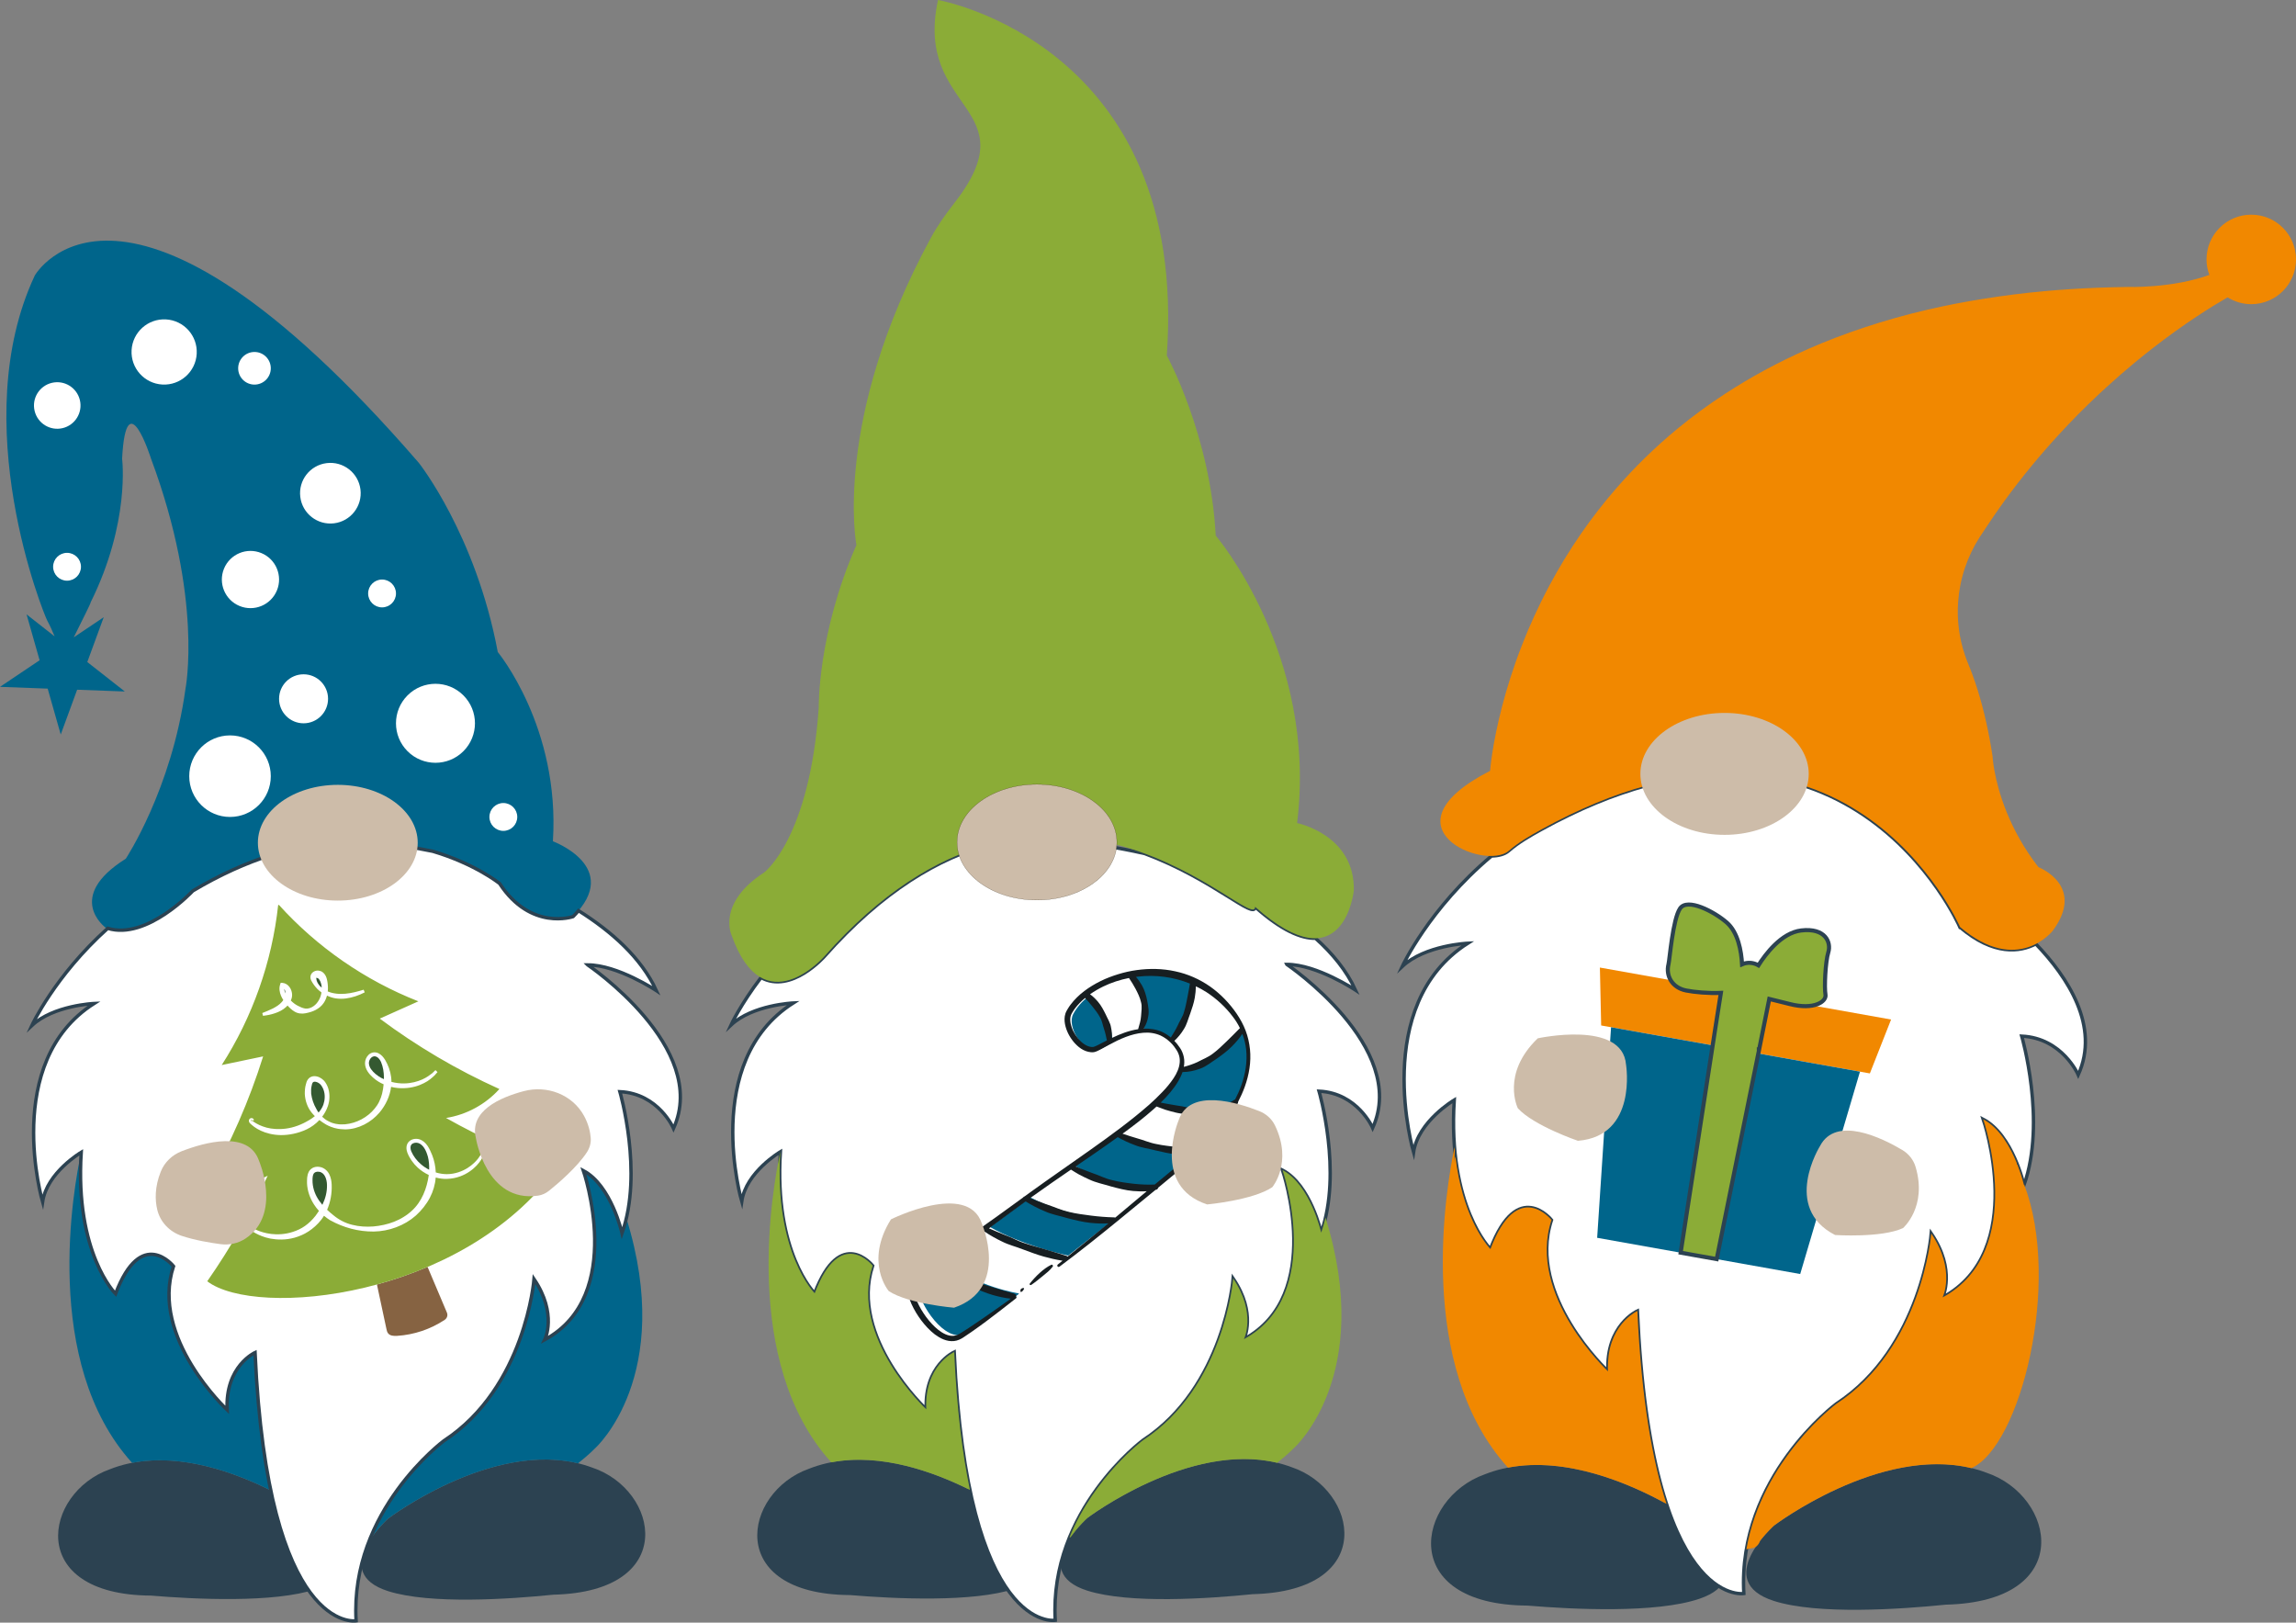 <?xml version="1.0" encoding="UTF-8"?>
<svg xmlns="http://www.w3.org/2000/svg" id="_1" viewBox="0 0 3371.64 2382.53">
  <rect x="0" y="0" width="3371.64" height="2382.53" fill="#808080" stroke="none"/>
  <defs>
    <style>.cls-1,.cls-2{fill:#fff;}.cls-3{fill:#345931;}.cls-4{fill:#171e21;}.cls-5{fill:#00658b;}.cls-6{stroke-width:6px;}.cls-6,.cls-7,.cls-2{stroke-miterlimit:10;}.cls-6,.cls-2{stroke:#2c4251;}.cls-6,.cls-8{fill:#8bac37;}.cls-9{fill:#866342;}.cls-10{fill:#2c4251;}.cls-11,.cls-7{fill:#cdbca9;}.cls-7{stroke:#201600;stroke-width:.25px;}.cls-12{fill:#f18800;}.cls-2{stroke-width:5px;}</style>
  </defs>
  <g>
    <path class="cls-10" d="M2916.82,2162.29c-139.9-52.46-311.7,77.69-311.7,77.69,0,0-91.65,81.61,0,110.76,64.47,20.5,186.01,12.16,252.41,5.41,191.91-4.68,161-159.88,59.29-193.85Z"></path>
    <path class="cls-10" d="M2493.42,2236.81s-174.12-127.02-313.05-72.04c-101.07,35.81-129.17,191.54,62.79,192.75,66.51,5.55,188.18,11.69,252.27-9.97,91.1-30.8-2-110.74-2-110.74Z"></path>
    <path class="cls-2" d="M2878.07,1361.26s-169.06-389.28-614.96-143.28c-16.7,9.22-33.44,18.82-47.83,31.35-5.7,4.96-14.69,7.36-24.99,7.54-91.92,77.14-131.1,162.2-131.1,162.2,33.2-31.26,96.28-34.1,96.28-34.1-142.76,90.94-79.68,306.92-79.68,306.92,6.64-45.47,59.76-76.73,59.76-76.73-9.96,156.3,53.12,218.82,53.12,218.82,39.84-105.15,89.64-42.63,89.64-42.63-36.52,110.83,83,222.17,83,222.17-3.32-67.69,43.16-88.61,43.16-88.61,19.92,437.64,156.31,414.91,156.31,414.91-9.68-170.51,135.84-278.5,135.84-278.5,126.16-82.41,139.44-250.08,139.44-250.08,36.52,53.99,16.6,93.78,16.6,93.78,126.16-68.2,59.76-261.45,59.76-261.45,43.16,22.73,59.76,96.62,59.76,96.62,33.2-93.78-3.32-218.82-3.32-218.82,59.76,2.84,83,56.84,83,56.84,32.15-71.23-15.42-143.34-62.31-192.25-23.11,11.91-61.54,17.76-111.46-24.71Z"></path>
    <polygon class="cls-12" points="2351.28 1505.71 2745.87 1576.11 2777.03 1496.98 2349.41 1420.68 2351.28 1505.71"></polygon>
    <polygon class="cls-5" points="2365.81 1508.3 2345.4 1817.48 2643.57 1870.68 2731.35 1573.52 2365.81 1508.3"></polygon>
    <g>
      <path class="cls-12" d="M2972.17,1740.2s-2.97-13.18-9.64-30.1c-.3-.17-.56-.41-.88-.57,.03-.51,.02-1.04,.03-1.57-9.26-22.86-25.1-51.65-49.28-64.38,0,0,66.4,193.24-59.76,261.45,0,0,19.92-39.79-16.6-93.78,0,0-13.28,167.67-139.44,250.08,0,0-109.09,81.04-132.03,213.5,3.07-.57,6.16-1.06,9.22-1.72,5.36-1.14,9.25-5.56,10.83-10.67,10.22-13.27,20.49-22.46,20.49-22.46,0,0,154.54-116.98,289.83-84.28,72.08-31.74,132.62-272.55,77.51-416.41-.1,.3-.19,.61-.3,.91Z"></path>
      <path class="cls-12" d="M2404.47,1924.92s-8.38,3.83-17.76,13.33c-.57,.57-1.13,1.18-1.7,1.79-.87,.94-1.74,1.92-2.62,2.96-.34,.4-.68,.79-1.02,1.21-1.17,1.44-2.32,2.99-3.47,4.61-.27,.38-.53,.77-.79,1.16-1.21,1.79-2.4,3.66-3.54,5.67-.06,.11-.12,.24-.19,.35-1.14,2.03-2.22,4.18-3.26,6.45-.13,.27-.26,.54-.38,.81-1.03,2.32-1.99,4.78-2.88,7.35-.13,.39-.26,.79-.39,1.18-.89,2.68-1.71,5.46-2.4,8.41,0,.02,0,.04-.01,.05-.68,2.88-1.22,5.94-1.67,9.1-.07,.5-.15,1-.22,1.51-.4,3.11-.68,6.35-.85,9.73-.03,.64-.04,1.3-.06,1.95-.11,3.53-.13,7.16,.06,10.99,0,0-119.52-111.34-83-222.17,0,0-49.8-62.52-89.64,42.63,0,0-.15-.16-.37-.38-.05-.06-.05-.06-.12-.13-.29-.31-.7-.76-1.26-1.39,0,0,0,0-.01-.01-7.84-8.92-39.88-50.01-49.6-133.92,0,0,0,0,0,0-.5,1.31-.9,2.7-1.08,4.24-.2,1.69-.32,3.37-.49,5.06,.07-6.03,.3-12.27,.61-18.61-.13-1.45-.27-2.89-.39-4.36-12.38,58.78-57.75,320.48,78.5,470.51,0,0,0,0,.01,0,86.15-16.66,178.87,23.39,232.76,53.19-.04-.12-.08-.24-.11-.36-20.16-61.48-36.67-151.38-42.66-282.89Z"></path>
      <path class="cls-12" d="M3305.94,315.21c-36.28,0-65.69,29.41-65.69,65.7,0,8.01,1.5,15.64,4.13,22.74-54.52,19.86-120.12,17.7-120.12,17.7-15.31,.18-30.31,.61-45.12,1.19-26.57,1.05-52.36,2.72-77.37,5-30.2,2.75-59.16,6.47-87.17,10.9-28.97,4.58-56.87,9.94-83.59,16.15-32.65,7.58-63.56,16.38-92.99,26.12-28.9,9.57-56.33,20.07-82.28,31.45-45.05,19.74-85.72,42.03-122.55,66.07-24.76,16.17-47.82,33.11-69.17,50.67-34.42,28.3-64.53,58.12-90.95,88.54-18.88,21.74-35.86,43.78-51.1,65.78-17.84,25.75-33.27,51.44-46.71,76.56-16.45,30.76-29.84,60.61-40.72,88.6-12.8,32.94-22.13,63.28-28.91,89.41-14.82,57.07-17.47,94.06-17.47,94.06-162.81,83.43-7.19,147.59,27.41,117.45,14.38-12.53,31.12-22.14,47.83-31.35,445.9-246,614.96,143.28,614.96,143.28,84.5,71.9,136.13,5.32,136.13,5.32,48.93-66.36-21.09-93.29-21.09-93.29-43.8-56.3-59.24-112.3-64.6-141.7-2.42-13.28-2.8-21.14-2.8-21.14-2.65-17.77-5.76-34.05-9.13-49.23-7.88-35.5-17.33-64.26-26.79-86.95-1.69-4.05-3.2-8.15-4.6-12.27-8.68-25.51-11.92-52.22-9.98-78.58,1.24-16.9,4.57-33.64,10.02-49.8,5.21-15.43,12.29-30.34,21.24-44.35,3.08-4.82,6.23-9.43,9.35-14.14,8.96-13.54,18.03-26.78,27.27-39.47,12.84-17.63,25.92-34.46,39.1-50.5,8.08-9.83,16.19-19.4,24.32-28.63,19.87-22.57,39.82-43.41,59.43-62.51,8.82-8.58,17.56-16.83,26.2-24.72,14.51-13.25,28.72-25.57,42.46-36.93,8.99-7.43,17.8-14.5,26.33-21.13,47.21-36.68,86.57-61.16,109.96-74.62,10.09,6.31,21.98,10.02,34.76,10.02,36.28,0,65.69-29.41,65.69-65.69s-29.41-65.7-65.69-65.7Z"></path>
      <path class="cls-6" d="M2582.86,1543.04l3.73-18.71,11.56-57.55c8.02,2.05,17.95,4.35,29.88,7.41,36.09,9.28,54.52-3.7,52.65-13.85-1.87-10.15-.23-47.77,4.19-62.17,4.41-14.4-4.13-36.18-39.87-31.97-29.27,3.45-52.81,35.39-62.78,51.22-5.68-3.26-12.83-4.87-20.72-2.71-1.17,.32-2.27,.72-3.3,1.18-1.06-19.55-5.93-46.99-22.53-61.37-18.74-16.23-57.92-36.58-68.61-20.53-10.69,16.05-15.12,74.75-16.88,81.69-4.33,17.18,5.34,34.56,25.79,38.67,11.68,2.35,33.49,4.4,51.11,3.51l-8.53,54.32-.02,.11-2.9,18.74-47.63,308.29,52.93,9.44,61.91-305.68v-.05Z"></path>
    </g>
    <ellipse class="cls-11" cx="2532.48" cy="1136.31" rx="123.62" ry="89.52"></ellipse>
    <path class="cls-11" d="M2258.16,1524.59c-54.35,52.31-29.24,102.7-29.24,102.7,23.48,25.69,88.19,47.75,88.19,47.75,87.9-7.01,70.71-111.79,70.71-111.79-5.25-65.93-129.65-38.66-129.65-38.66Z"></path>
    <path class="cls-11" d="M2812.99,1713.29c-3.12-10.45-10.27-19.28-19.65-24.84-29.34-17.4-97.41-51.11-120.83-5.45,0,0-56.16,90.12,22.3,130.38,0,0,68.21,4.5,99.76-10.18,0,0,35.95-31.15,18.42-89.9Z"></path>
  </g>
  <g>
    <path class="cls-10" d="M1896.55,2154.23c-134.61-50.48-299.92,74.75-299.92,74.75,0,0-88.18,78.53,0,106.57,62.04,19.73,178.98,11.7,242.87,5.2,184.65-4.5,154.91-153.84,57.05-186.53Z"></path>
    <path class="cls-10" d="M1489.15,2225.92s-167.54-122.22-301.22-69.32c-97.25,34.45-124.29,184.31,60.42,185.47,64,5.34,181.07,11.25,242.74-9.6,87.66-29.64-1.93-106.55-1.93-106.55Z"></path>
  </g>
  <path class="cls-2" d="M1889.7,1416.02c44.12,0,100.85,37.77,100.85,37.77-13.1-28.6-33.98-53.92-58.82-76.12-20.98,.45-49.61-11.41-88.63-46.15-.05,20.13-62.5-41.26-162.02-78.19-85.27-19.62-160.17-22.45-225.56-14.22-76.47,20.1-159.6,68.85-244.94,165.2,0,0-48.63,55.49-93,31.06-30.35,39.83-44.11,69.68-44.11,69.68,31.51-29.67,91.39-32.37,91.39-32.37-135.51,86.32-75.64,291.35-75.64,291.35,6.3-43.16,56.73-72.84,56.73-72.84-9.45,148.37,50.42,207.72,50.42,207.72,37.82-99.81,85.09-40.47,85.09-40.47-34.67,105.21,78.79,210.9,78.79,210.9-3.15-64.26,40.97-84.11,40.97-84.11,18.91,415.44,148.38,393.86,148.38,393.86-9.19-161.86,128.95-264.37,128.95-264.37,119.76-78.23,132.36-237.39,132.36-237.39,34.67,51.26,15.76,89.02,15.76,89.02,119.76-64.74,56.73-248.18,56.73-248.18,40.97,21.58,56.73,91.72,56.73,91.72,31.51-89.02-3.15-207.72-3.15-207.72,56.73,2.7,78.79,53.95,78.79,53.95,53.58-118.7-126.06-240.09-126.06-240.09Z"></path>
  <g>
    <path class="cls-5" d="M1495.78,1899.03l.51,.71c-43.72,33.46-74.03,55.82-78.23,58.06-30.42,16.29-69.49-46.05-68.73-65.05,.32-8.41,15.02-22.75,38.42-41.48l.72,.89c45.14,37.63,107.31,46.87,107.31,46.87Z"></path>
    <path class="cls-5" d="M1638.72,1788.02c-24.01,19.25-47.63,38.02-70.08,55.58-10.6-2.31-68.54-15.71-114.88-41.91,16.52-12.16,34.18-25.07,52.24-38.61,2.26-1.68,4.53-3.35,6.79-5.03,67.06,34.55,120.38,30.5,125.93,29.97Z"></path>
    <path class="cls-5" d="M1824.32,1511.93c13.9,33.05,8.45,69.2-10.58,105l-.41-.21s-26.89,29.39-113.47,3.47l-.93-1.03c18.36-17.23,31.32-33.41,36.2-48.34,47.17-3.28,87.47-58.18,87.47-58.18l1.72-.7Z"></path>
    <path class="cls-5" d="M1757.55,1688.93c-7.64,7.41-15.72,14.67-24.26,21.81-11.8,9.83-23.8,19.77-35.87,29.73l-.04-.02c-8.85,1.47-53.89,6.36-119.87-28.79,23.22-16.37,45.81-32.26,66.39-47.55,54.26,25.22,105.95,24.98,113.65,24.82Z"></path>
    <path class="cls-5" d="M1753.39,1442.3s-1.09,52.81-31.22,86.22c-13.47-13.02-29.38-15.68-44.94-13.5l-.05-.41c23.1-43.52-13.87-80.66-13.87-80.66l-.07-.42c28.74-5.78,60.61-4.3,90.17,8.74l-.02,.04Z"></path>
    <path class="cls-5" d="M1633.62,1530.92c-11.1,5.87-19.51,11.07-23.19,11.36-21.53,1.75-43.98-35.14-34.46-53.27,5-9.56,13.02-18.7,23.26-26.77l.34,.42s33.51,24.33,34.05,68.26Z"></path>
  </g>
  <g>
    <path class="cls-4" d="M1835.55,1540.64c-.97-9.29-2.99-18.51-6.33-27.27-3.32-8.77-7.85-17.04-13.09-24.8-10.47-15.38-23.62-29.04-38.98-39.94-15.39-10.79-33.04-18.61-51.48-22.47-18.42-4.03-37.5-4.36-56.02-1.82-9.28,1.21-18.43,3.29-27.35,6.02-8.91,2.77-17.71,5.98-26.09,10.17-16.69,8.29-32.55,19.27-44.13,34.67-1.38,1.97-2.87,3.85-4.02,6l-1.83,3.14c-.58,1.08-1.26,2.49-1.64,3.77-1.77,5.3-1.55,10.65-.68,15.58,1.94,9.87,6.56,18.64,12.74,26.16,6.2,7.3,14.5,14.2,25.51,15.16,1.41,.11,2.58,.09,4.23-.12,1.84-.3,2.92-.81,4.14-1.29,2.35-.98,4.36-2.08,6.44-3.16l11.99-6.53c15.78-8.47,32.4-16.03,49.88-17.49,8.68-.8,17.44,.52,25.28,3.97,4.99,2.31,9.59,5.49,13.67,9.28,.05,.07,.07,.15,.13,.21,.21,.25,.47,.41,.73,.57,1.94,1.88,3.79,3.86,5.42,6.05,2.59,3.59,5.15,7.04,6.55,10.93,1.54,3.84,2.11,7.98,1.82,12.08-.53,8.26-4.2,16.25-8.95,23.49-4.82,7.24-10.46,14.08-16.66,20.46-6.13,6.45-12.61,12.65-19.33,18.62-27.04,23.76-56.52,45.11-86.14,66.12-29.63,21.05-59.67,41.63-89.2,62.99-2.53,1.87-5.08,3.68-7.61,5.54-.8,.17-1.53,.61-2.01,1.36-.03,.05-.03,.1-.06,.15-26.12,19.21-52.39,38.05-79.12,56.44-14.91,10.46-29.86,20.89-44.32,32.11-7.24,5.59-14.47,11.24-21.39,17.37-6.89,6.2-13.79,12.35-19.63,20.52-1.42,2.1-2.8,4.36-3.76,7.25-.47,1.32-.81,3.38-.71,4.8,0,1.51,.21,2.82,.39,4.15,.98,5.13,2.71,9.62,4.65,13.99,3.94,8.68,8.9,16.68,14.53,24.21,5.72,7.46,12.11,14.5,19.8,20.34,7.63,5.6,17.11,10.7,27.95,9.69,5.22-.43,10.56-3.07,14.18-5.61,3.9-2.52,7.66-5.1,11.42-7.72,7.49-5.25,14.91-10.55,22.2-16.02,14.6-10.93,28.99-22.1,43.28-33.37,.84-.66,1.01-1.88,.38-2.75,0,0-.01-.01-.02-.02,.11-1.78-.95-3.46-2.73-3.99l-.18-.05c-9.45-2.77-19.18-5.41-28.66-8.41-9.5-3.01-19.13-5.73-28.36-9.55-9.46-3.37-17.55-9.46-26.45-13.78-7.47-3.86-14.53-8.34-21.72-12.81,.25-.2,.49-.41,.74-.6,14.31-11.05,28.77-22.06,43.31-32.97,5.83-4.4,11.74-8.72,17.6-13.08,8.18,5.54,16.83,10.38,25.72,14.62,9.7,4.98,20.4,7.41,30.42,11.44,10.16,3.67,20.24,7.69,30.67,10.57,9.1,2.49,18.24,4.7,27.65,6.07-2.32,1.85-4.61,3.75-6.94,5.6-.84,.67-1.01,1.9-.36,2.77,.66,.89,1.92,1.07,2.81,.41,29.24-21.73,57.68-44.49,85.88-67.51,18.4-15.06,36.8-30.12,55.15-45.24,.39-.1,.78-.17,1.18-.27,1.43-.38,2.47-1.56,2.77-2.99,8.41-6.94,16.84-13.85,25.18-20.86,10.89-8.83,21.57-18.06,31.8-27.8,.22-.03,.43-.03,.65-.05,1.78-.22,3.24-1.65,3.42-3.51,.01-.13-.04-.25-.04-.38,14.79-14.45,28.56-29.97,40.44-47,4.96-7.16,9.57-14.59,13.75-22.26,.39-.4,.8-.73,1.19-1.16,.72-.8,1.01-1.86,.92-2.9,3.75-7.27,7.14-14.73,9.91-22.46,6.23-17.38,9.48-36.18,7.55-54.82Zm-434.9,336.22c8.68,5.85,18.74,9,28.06,13.4,9.48,4.08,18.98,8.3,28.94,11.16,8.75,2.47,17.56,4.5,26.72,5.46-13.03,9.39-26.12,18.71-39.36,27.78-7.49,5.12-14.95,10.3-22.51,15.27-3.78,2.48-7.58,4.95-11.39,7.27-3.91,2.5-7.06,3.83-10.96,4.19-7.63,.63-15.48-3.43-22.14-8.63-6.74-5.28-12.65-11.87-17.9-18.9-5.18-7.09-9.76-14.71-13.24-22.65-1.71-3.95-3.16-8.04-3.85-11.87-.11-.92-.25-1.86-.22-2.63-.03-.85,.04-1.08,.3-1.91,.48-1.43,1.46-3.13,2.61-4.76,4.82-6.63,11.61-12.72,18.3-18.55,4.73-4.02,9.64-7.92,14.52-11.84,6.76,6.46,14.15,12.31,22.11,17.21Zm212.88-343.04c-1.98,.98-4,2.01-5.87,2.73-.88,.35-1.94,.71-2.35,.73-.59,.07-1.72,.12-2.57,0-7.43-.71-14.49-6.25-19.8-12.64-5.32-6.51-9.32-14.41-10.82-22.44-.69-3.98-.72-8.04,.46-11.39,.27-.9,.61-1.54,1.1-2.46l1.63-2.74c1-1.87,2.38-3.55,3.61-5.3,4.19-5.52,9.13-10.47,14.53-14.95,3.6,3.99,7.34,8.1,10.67,12.39,3.95,5.01,8.05,10.01,11.06,15.71,3.45,5.53,4.12,12.12,6.28,18.04,1.79,5.21,2.79,10.61,4,16.14l-11.93,6.17Zm62.12-42.18c-.34,6.6-2.46,12.89-4.34,19.55-13.57,2-26.33,7.03-38.44,12.82,.18-5.03-.17-10.11-1.27-15.06-1.01-7.22-5.27-13.33-8.06-19.79-3.16-6.33-6.47-12.74-11.11-18.17-3.53-4.12-7.28-7.91-11.74-11.12,6.13-4.3,12.67-8.09,19.4-11.37,11.95-5.78,24.71-9.93,37.76-12.48,3.42,5.12,6.89,10.48,9.72,15.95,3.19,6.18,6.36,12.46,7.9,19.24,2.08,6.77,.46,13.74,.18,20.42Zm43.68,31.78c-3.9-3.28-8.18-6.13-12.86-8.27-8.47-3.8-17.85-5.17-26.96-4.73,3.07-5.28,5.49-11.07,6.48-17.27,1.9-7.99-.06-16.16-1.34-23.89-1.59-7.75-3.79-15.5-7.68-22.39-2.56-4.45-5.44-8.62-8.85-12.43,.92-.12,1.83-.32,2.76-.42,25.99-3.05,52.52,.45,76.52,10.2-1.11,6.22-2.15,12.55-3.42,18.75-1.55,7.52-2.78,15.15-5.14,22.48-1.92,7.54-6.71,13.78-9.62,20.74-2.85,5.98-6.33,11.54-9.89,17.22Zm9.3,9.49c-1.29-1.6-2.68-3.13-4.12-4.63,5.37-4.98,10.09-10.73,13.86-17.02,4.57-7,6.38-15.24,9.37-22.79,2.65-7.71,5.4-15.46,6.77-23.52,.91-5.55,1.56-11.09,1.64-16.73,5.31,2.58,10.53,5.35,15.5,8.58,14.68,9.6,27.98,21.73,38.66,35.96,4.09,5.26,7.62,10.94,10.53,16.92-.12,.09-.26,.14-.36,.24l-.13,.13c-6.23,6.28-12.52,12.83-18.99,18.96-6.5,6.12-12.79,12.53-19.99,17.8-7.02,5.59-15.5,8.59-23.12,12.73-6.37,2.95-12.98,5.13-19.8,6.95,.38-2.21,.63-4.45,.67-6.74,.11-4.99-.94-10.01-2.83-14.59-1.84-4.69-4.85-8.55-7.67-12.25Zm-160.91,312.2c-.43-.44-.92-.82-1.54-1.03l-.1-.03c-10.02-3.33-20.29-6.24-30.43-9.32-10.15-3.09-20.47-5.66-30.51-9.14-10.22-3.03-19.39-8.63-29.36-12.17-7.91-3.11-15.68-6.49-23.54-9.8,17.9-13.28,35.85-26.47,53.86-39.55,8.93,5.52,18.29,10.38,28.01,14.41,10.54,4.88,22.12,6.71,33.12,10.09,11.17,2.87,22.43,5.75,33.99,6.98,8.73,.87,17.42,1.38,26.27,.72-19.82,16.42-39.74,32.72-59.79,48.83Zm70.16-57.38c-.12,.1-.24,.2-.36,.3-.54-.31-1.13-.53-1.79-.55h-.31c-10.73-.29-21.99-1.14-32.93-2.55-10.99-1.44-22.07-2.81-32.92-5.45-10.9-2.53-21.13-7.17-31.68-10.74-5.35-1.62-10.41-4-15.74-5.77-3.15-1.2-6.28-2.46-9.42-3.71,1.15-.83,2.29-1.67,3.44-2.51,18.65-13.38,37.56-26.41,56.53-39.39,3.85,2.45,7.73,4.87,11.71,7.11,4.91,2.59,9.88,5.07,14.96,7.33,10.09,4.81,21.17,6.87,31.78,10.17,10.74,2.89,21.61,5.81,32.84,6.81,6.65,.52,13.27,.8,19.96,.32-15.34,12.89-30.64,25.82-46.06,38.61Zm83.82-69.91c-8.71,7.07-17.35,14.24-25.97,21.43-9.82,.51-20.46,.03-30.68-1.1-10.51-1.2-21.12-2.59-31.5-5.24-10.53-2.24-20.08-7.48-30.26-10.78-5.08-1.74-9.95-4.03-15.06-5.79-2.91-1.22-5.83-2.43-8.77-3.61,8.8-6.01,17.6-12.03,26.39-18.06,11.9-8.19,23.74-16.52,35.5-24.97,7.97,4.51,16.29,8.43,24.91,11.56,9.66,4.07,20.19,5.07,30.18,7.81,10.1,2.36,20.26,4.75,30.62,5.81,6.83,.68,13.64,1.08,20.52,.95-8.38,7.59-17.02,14.93-25.88,22Zm75.71-76.96c-11.95,16.79-25.74,32.09-40.61,46.36-9.4-.89-19.04-1.76-28.52-2.99-9.94-1.28-19.98-2.2-29.82-4.34-9.96-1.7-19.2-5.99-28.88-8.55-7.11-2-14.11-4.38-21.16-6.71,.7-.51,1.41-1,2.11-1.51,14.73-10.79,29.31-21.88,43.08-34.11,1.6-1.42,3.19-2.86,4.77-4.3,4.19,1.67,8.44,3.22,12.72,4.69,4.85,1.66,9.88,2.7,14.84,4.07,4.99,1.26,10.15,1.82,15.27,2.31,5.2,.04,10.29,.75,15.48,.95,10.3,.7,20.88,.77,31.33-1.34,5.22-.99,10.35-2.72,15.33-4.84,.51-.25,.99-.51,1.49-.76-2.38,3.75-4.86,7.45-7.42,11.07Zm25.44-47.23c-2.55,7.16-5.68,14.1-9.2,20.85-.54,.09-1.07,.27-1.55,.61l-.65,.45c-1.32,.91-3.57,2.23-5.53,3.14-2.04,1.02-4.19,1.86-6.38,2.64-4.4,1.53-8.94,2.75-13.63,3.57-9.33,1.62-19.01,2.99-28.82,2.46-4.89,.1-9.79-.82-14.62-1.57-4.82-1.09-9.64-1.96-14.54-2.58l-14.64-2.54c-2.93-.61-5.88-1.16-8.84-1.69,9.75-9.43,18.84-19.69,25.97-31.71,2.37-4.11,4.51-8.5,6.07-13.13,8.83-.03,17.61-1.92,25.86-4.98,9.19-3.27,16.54-9.71,24.49-14.72,7.7-5.46,15.31-11.11,21.98-17.77,5.69-5.78,11.01-11.8,15.55-18.61,2.81,7.45,4.74,15.24,5.6,23.18,1.87,17.64-1.15,35.59-7.13,52.4Z"></path>
    <path class="cls-4" d="M1543.82,1857.09c-11.48,5.43-23.38,17.25-31.51,27.53-1.17,1.49,.67,2.93,1.98,2.07,5.98-3.95,11.49-8.67,17.12-13.19,5.07-4.07,10.48-8.27,14.44-13.63,1.14-1.54-.42-3.54-2.02-2.78Z"></path>
    <path class="cls-4" d="M1502.57,1891.12c-1.01,.18-2.14,.54-2.98,1.24-1.27,1.08-1.25,2.41-1.11,3.83,.08,.83,.97,1.08,1.58,.63,.66-.48,1.16-.7,1.8-1.33,.72-.7,1.04-1.75,1.72-2.51,.74-.83-.13-2.02-1.01-1.86Z"></path>
  </g>
  <g>
    <path class="cls-8" d="M1940.13,1809.87s-15.76-70.14-56.73-91.72c0,0,63.03,183.44-56.73,248.18,0,0,18.91-37.77-15.76-89.02,0,0-12.61,159.16-132.36,237.39,0,0-71.22,52.86-107.98,142.58,.49-.02,1-.03,1.49-.05,11.14-16.26,24.57-28.25,24.57-28.25,0,0,148.7-112.56,278.88-81.09,16.78-13.34,25.36-22.39,25.36-22.39,0,0,117.81-105.82,45.6-337.68-1.73,7.49-3.8,14.88-6.35,22.06Z"></path>
    <path class="cls-8" d="M1360.26,2069.33s-113.45-105.69-78.79-210.9c0,0-47.27-59.35-85.09,40.47,0,0-59.88-59.35-50.42-207.72,0,0-.04,.03-.06,.04-10.78,49.7-58.84,308.78,74.84,455.98,72.87-14.1,150.62,14.03,203.6,40.5-10.91-52.1-19.28-118.32-23.11-202.48,0,0-44.12,19.85-40.97,84.11Z"></path>
    <path class="cls-8" d="M1843.11,1331.52c130.64,116.33,144.94-23.84,144.94-23.84,1.91-82.01-83.28-99.17-83.28-99.17,30.51-246.65-119.51-422.11-119.51-422.11-7.63-147.48-71.83-264.45-71.83-264.45C1745.85,64.25,1377.47,0,1377.47,0c-35.99,165.09,136.75,154.93,22.5,300.07-12.34,15.68-23.76,32.1-33.28,49.64-144.53,266.25-109.06,450.68-109.06,450.68-57.21,129.68-55.31,238.39-55.31,238.39-13.35,192.62-80.1,242.2-80.1,242.2-70.56,45.77-47.68,92.81-47.68,92.81,47.04,132.23,136.04,30.51,136.04,30.51,332.93-375.84,632.42-28.69,632.52-72.79Z"></path>
  </g>
  <g>
    <path class="cls-11" d="M1308.35,1790.39c-39.4,63.13-3.23,105.3-3.23,105.3,28.65,18.92,95.87,24.44,95.87,24.44,82.41-27.88,40.71-123.98,40.71-123.98-20.91-61.81-133.35-5.75-133.35-5.75Z"></path>
    <path class="cls-11" d="M1872.4,1652.71c-4.65-9.7-12.98-17.2-22.98-21.17-31.27-12.43-102.8-34.75-118.58,13.35,0,0-40.8,96.49,41.87,123.6,0,0,67.16-6.15,95.64-25.33,0,0,30.22-35.9,4.06-90.44Z"></path>
    <ellipse class="cls-7" cx="1522.74" cy="1236.62" rx="117.35" ry="84.98"></ellipse>
  </g>
  <g>
    <g>
      <path class="cls-10" d="M869.86,2154.98c-134.61-50.48-299.92,74.75-299.92,74.75,0,0-88.18,78.53,0,106.57,62.04,19.73,178.98,11.7,242.87,5.2,184.65-4.5,154.91-153.84,57.05-186.53Z"></path>
      <path class="cls-10" d="M462.46,2226.68s-167.54-122.22-301.22-69.32c-97.25,34.45-124.29,184.31,60.41,185.47,64,5.34,181.07,11.25,242.74-9.6,87.66-29.64-1.93-106.55-1.93-106.55Z"></path>
    </g>
    <g>
      <path class="cls-5" d="M919.78,1788.57c-1.73,7.49-3.8,14.88-6.35,22.06,0,0-15.76-70.14-56.73-91.72,0,0,63.03,183.44-56.73,248.18,0,0,18.91-37.77-15.76-89.02,0,0-12.61,159.16-132.36,237.39,0,0-71.22,52.86-107.98,142.58,.49-.02,1-.03,1.49-.06,11.14-16.26,24.57-28.25,24.57-28.25,0,0,148.7-112.56,278.88-81.09,16.78-13.34,25.36-22.39,25.36-22.39,0,0,117.81-105.82,45.6-337.68Z"></path>
      <path class="cls-5" d="M333.57,2070.09s-113.45-105.69-78.79-210.9c0,0-47.27-59.35-85.09,40.47,0,0-59.88-59.35-50.42-207.72,0,0-.04,.03-.06,.04-10.78,49.7-58.84,308.78,74.84,455.98,72.87-14.1,150.62,14.03,203.6,40.5-10.91-52.1-19.28-118.32-23.11-202.48,0,0-44.12,19.85-40.97,84.11Z"></path>
      <path class="cls-5" d="M841.58,1345.87c72.84-72.84-29.67-110.6-29.67-110.6,10.79-167.25-80.93-277.86-80.93-277.86-32.37-172.65-116-277.86-116-277.86C180.65,177.79,51.16,404.39,51.16,404.39c-101.53,216.02,13.19,497.58,18.27,506.92,4.18,7.69,7.67,15.53,10.76,23.09l-41.18-32.32,19.16,67.39L0,1008.52l70.02,2.6,19.16,67.39,24.11-65.79,70.02,2.6-55.12-43.26,24.11-65.79-43.99,29.53c11.79-23.87,25.81-51.47,24.67-51.11,58.57-117.82,46.32-211.22,46.32-211.22,6.07-115.32,42.49,0,42.49,0,76.88,206.37,50.58,337.88,50.58,337.88-20.23,147.7-87.67,249.53-87.67,249.53-90.37,56.65-29.67,101.16-29.67,101.16,58,21.58,128.14-53.95,128.14-53.95,267.07-159.16,450.51-10.79,450.51-10.79,45.86,70.14,107.91,48.56,107.91,48.56Z"></path>
    </g>
    <g>
      <path class="cls-2" d="M863.01,1416.77c44.12,0,100.85,37.77,100.85,37.77-22.09-48.23-66.27-87.16-114.32-117.4-2.41,2.86-4.99,5.76-7.97,8.73,0,0-62.05,21.58-107.91-48.56,0,0-35.55-28.74-98.12-47.35-48.82-10-94.12-14.43-136.11-14.44-62.64,4.53-135.64,24.53-216.28,72.58,0,0-67.58,72.72-124.93,54.98-77.98,70-111.45,142.72-111.45,142.72,31.51-29.67,91.39-32.37,91.39-32.37C2.66,1559.75,62.54,1764.77,62.54,1764.77c6.3-43.16,56.73-72.84,56.73-72.84-9.45,148.37,50.42,207.72,50.42,207.72,37.82-99.81,85.09-40.46,85.09-40.46-34.67,105.21,78.79,210.9,78.79,210.9-3.15-64.26,40.97-84.11,40.97-84.11,18.91,415.44,148.38,393.86,148.38,393.86-9.19-161.86,128.95-264.37,128.95-264.37,119.76-78.23,132.36-237.39,132.36-237.39,34.67,51.26,15.76,89.02,15.76,89.02,119.76-64.74,56.73-248.18,56.73-248.18,40.97,21.58,56.73,91.72,56.73,91.72,31.51-89.02-3.15-207.72-3.15-207.72,56.73,2.7,78.79,53.95,78.79,53.95,53.58-118.7-126.06-240.09-126.06-240.09Z"></path>
      <circle class="cls-1" cx="241.05" cy="516.81" r="47.89" transform="translate(-288.3 728.91) rotate(-86.83)"></circle>
      <circle class="cls-1" cx="337.78" cy="1139.67" r="59.87"></circle>
      <circle class="cls-1" cx="639.48" cy="1062.03" r="57.99" transform="translate(-563.67 763.24) rotate(-45)"></circle>
      <path class="cls-1" d="M373.7,564.71c13.23,0,23.95-10.72,23.95-23.95s-10.72-23.95-23.95-23.95-23.95,10.72-23.95,23.95,10.72,23.95,23.95,23.95Z"></path>
      <circle class="cls-1" cx="367.81" cy="850.94" r="42.01" transform="translate(-559.12 865.11) rotate(-67.5)"></circle>
      <circle class="cls-1" cx="445.78" cy="1026.06" r="35.97"></circle>
      <circle class="cls-1" cx="485.13" cy="724.21" r="44.52" transform="translate(-84.85 64.7) rotate(-7.02)"></circle>
      <circle class="cls-1" cx="98.45" cy="832.19" r="20.44"></circle>
      <path class="cls-1" d="M561.05,891.82c11.29,0,20.44-9.15,20.44-20.44s-9.15-20.44-20.44-20.44-20.44,9.15-20.44,20.44,9.15,20.44,20.44,20.44Z"></path>
      <path class="cls-1" d="M739.14,1219.98c11.29,0,20.44-9.15,20.44-20.44s-9.15-20.44-20.44-20.44-20.44,9.15-20.44,20.44,9.15,20.44,20.44,20.44Z"></path>
      <circle class="cls-1" cx="84.08" cy="595.38" r="34.17" transform="translate(-134.54 35.24) rotate(-13.28)"></circle>
    </g>
    <path class="cls-9" d="M553.52,1886.03c4.65,21.76,9.3,43.53,13.95,65.29,.48,2.24,.99,4.56,2.39,6.37,2.9,3.77,8.4,4.05,13.15,3.77,24.86-1.51,49.26-9.74,70.01-23.51,3.48-2.31,4.92-6.71,3.29-10.56l-28.44-67.18c-24.65,10.49-49.65,19.08-74.34,25.82Z"></path>
    <g>
      <path class="cls-3" d="M468.86,1720.6c-1.84-.36-3.74-.26-5.26,.33-.69,.26-1.57,.78-1.85,1.09-.64,.56-1.16,1.24-1.49,1.97-1.54,3.01-1.44,8.29-1.22,12.8,.71,9.32,4.18,18.52,9.86,26.46,1.39,2.01,2.89,3.95,4.49,5.82,4.26-8.78,7.09-18.69,6.78-29.4-.21-8.45-3.49-17.91-11.31-19.09Z"></path>
      <path class="cls-3" d="M626.02,1691.51c-.78-1.88-1.85-4.08-3.03-5.84-2.41-3.63-5.51-6.49-9.12-7.46-3.53-.98-7.84,0-9.64,2.39-2.05,2.5-1.72,6.25-.3,9.88,3.13,7.34,8.33,13.94,14.09,18.88,3.83,3.36,7.95,6.04,12.19,8.2,.22-6.57-.3-13.14-1.87-19.24-.54-2.2-1.52-4.58-2.32-6.81Z"></path>
      <path class="cls-3" d="M471.39,1443.96c-1.08-4.41-3.7-7.32-4.59-7.62-.32-.27-1.4-.31-1.56-.43,.22-.82-1.02-.49-.74,1.27,.35,3.91,2.71,8.04,5.71,11.09,.67,.7,1.5,1.24,2.23,1.87-.12-2.15-.44-4.26-1.04-6.18Z"></path>
      <path class="cls-3" d="M417.41,1452.09c.11,2.14,.69,4.33,1.73,6.44,.09-2.37-.51-4.76-1.73-6.44Z"></path>
      <path class="cls-8" d="M655.01,1641.54c29.93-4.69,58.09-19.98,78.33-42.52-62.08-27.95-121.09-62.68-175.66-103.38,18.9-8.46,37.8-16.91,56.7-25.37-77.99-30.56-148.72-79.47-204.85-141.64l-1.05,.34c-9.02,83.28-37.64,164.36-82.89,234.85,20.27-4.23,40.54-8.46,60.81-12.7-20.34,64.97-47.79,127.71-81.69,186.74,29.61,6.4,61.39,2.27,88.38-11.48-24.92,54.14-54.67,106.06-88.76,154.94,71.97,54.77,374.34,25.38,513.42-166.31-56.28-19.61-110.82-44.23-162.75-73.47Zm-268.82-150.04l-1.01-4.05c5.4-2.14,10.7-4.28,15.65-6.75,4.88-2.55,9.46-5.48,12.7-9.13,.93-.97,1.75-2.09,2.47-3.21-1.29-2.03-2.47-4.16-3.39-6.39-2-4.83-3.14-10.8-1.25-16.42l.86-2.55,2.72,.2c4.1,.3,7.89,2.86,10.08,5.91,2.32,3.06,3.51,6.62,3.88,10.32,.14,1.86,.05,3.77-.44,5.69-.64,1.92-.77,2.57-1.4,3.92,.04,.05,.08,.09,.12,.14,3.12,3.18,6.61,5.77,10.15,7.59,3.44,1.74,6.94,3.48,11.1,4.12,4.19,.51,8.5-1.08,11.96-3.5,3.45-2.36,6.26-5.87,8.1-9.34,1.86-3.32,3.03-7.03,3.59-10.85-2.08-1.51-4.05-3.17-5.9-4.96-3.61-3.73-6.57-7.69-9.27-12.77-1.28-2.62-2.1-7.94,2.19-11.66,3.67-2.96,7.94-3.36,11.97-1.86,1.03,.4,2.08,1.01,2.59,1.42,1.01,.73,1.56,1.28,2.22,1.97,1.2,1.37,2.06,2.83,2.73,4.25,1.31,2.74,1.79,5.82,2.22,8.05,.75,4.84,1.03,9.42,.49,14.08,4.02,1.74,8.11,2.71,12.51,3.23,4.29,.6,8.83,.42,13.29,.15,8.99-.75,17.9-3.19,26.92-5.89l1.54,3.88c-8.51,4.39-17.85,7.74-27.73,8.97-4.95,.68-9.97,.57-15.05-.16-4.29-.66-8.61-2.16-12.62-4.04-.99,3.71-2.48,7.3-4.64,10.53-3.04,4.65-7.21,7.94-11.88,10.46-4.64,2.51-9.63,3.82-14.89,4.9-5.31,1.1-11.35,.53-16.17-2.4-4.14-2.42-7.43-5.63-10.37-8.91-.6,.66-1.21,1.3-1.86,1.93-4.94,4.67-10.81,7.41-16.59,9.36-5.79,2.02-11.7,3.09-17.56,3.79Zm-3.17,168.76c-7.74-3.66-12.5-7.58-16.16-11.18-.92-1.11-1.83-2.95-1.15-4.94,1.14-2.46,2.94-2.42,3.98-2.42,1.11,0,2.6,.91,2.9,2.12,.28,1.09,.03,1.4,.08,1.44l-4.11-.71s-.09,.06,.02,.61c.17,.66,.89,.93,.89,.93,.03-.04,.13,.33,.69-.52,.15-.4,.03-.27,.51,.18,2.63,2.03,8.08,5.64,15.02,8.09,6.99,2.69,16.12,4.33,26.56,3.92,10.54-.32,22.01-2.95,33.64-8.7,5.59-2.83,11.31-5.99,16.46-10.24-1.76-1.74-3.43-3.59-4.99-5.55-6-7.59-9.23-17.24-9.77-26.86-.01-4.83,.22-9.69,1.61-14.29,.56-2.24,1.11-4.67,3.12-7.46,.95-1.11,.77-.88,1.49-1.59,.75-.64,1.63-1.32,2.35-1.63,1.5-.84,3.12-1.14,4.66-1.31,6.13-.17,10.71,2.54,14.37,6,.9,.93,1.72,1.85,2.49,3.02,.57,.89,1.12,1.65,1.73,2.83,1.26,2.19,2,4.24,2.73,6.44,2.54,8.76,2.06,17.81-.72,25.8-1.98,5.76-4.88,10.92-8.34,15.49,2.71,2.53,5.66,4.89,9.03,6.48,1.85,1.13,3.78,1.66,5.65,2.55l3.27,.9,1.47,.39,1.58,.25c4.17,.87,8.47,.77,12.68,.53,16.87-1.56,33.02-10.22,43.5-23.17,1.34-1.62,2.39-3.13,3.6-4.87l1.7-2.87,.42-.72s.25-.41,.1-.19l.17-.35,.68-1.38c1.82-3.68,3.2-7.55,4.18-11.48,1.15-4.54,1.83-9.12,2.25-13.69-2.38-1.06-4.74-2.22-7.07-3.61-1.5-1-3.01-2-4.54-3.02-1.41-1.17-2.84-2.36-4.28-3.55-2.78-2.41-5.49-5.35-7.66-8.75-2.17-3.38-3.8-7.64-3.8-12.03,.1-4.8,1.88-9.13,5.39-12.5,1.78-1.63,4.09-2.9,6.67-3.33,.7-.07,1.18-.15,2.07-.15,.53,.03,.88,0,1.69,.14,1.49,.19,2.55,.62,3.75,1.12,4.57,2.2,7.51,5.95,9.9,9.73,4.44,7.39,7.73,16.2,8.87,25.21,.32,2.39,.45,4.78,.46,7.18,6.45,1.66,12.83,2.38,18.7,2.27,10.54-.14,19.56-2.75,26.47-5.79,6.99-3.07,11.65-6.85,14.79-9.23,3.06-2.95,4.69-4.52,4.69-4.52l3.02,2.88s-1.5,1.7-4.32,4.9c-3.32,3.06-8.14,7.68-15.62,11.34-7.36,3.81-17.2,6.97-28.82,7.37-6.07,.33-12.68-.23-19.39-1.89-1.69,13.61-7.95,26.89-16.99,37.65-12.32,14.43-30.71,24.52-50.22,24.77-4.83-.11-9.68-.45-14.35-1.7l-1.76-.4-1.78-.59-3.22-1.08c-2.23-1.01-4.68-1.82-6.68-3.07-3.6-2.04-7.04-4.36-10.31-6.89-5.53,5.89-12.03,10.5-18.62,13.66-12.92,6.07-26.47,8.56-38.01,8.44-11.7-.14-21.74-2.91-29.34-6.42Zm326.07,38.23c-.55,1.15-1.59,2.89-3.06,5.18-2.91,4.39-7.89,10.57-16.09,16.22-8.07,5.66-19.65,10.74-33.75,11.07-5.26,.16-10.81-.5-16.36-1.99-.77,10.2-3.72,20.36-8.56,29.62-5.15,9.84-12.28,18.66-20.63,26.25-16.92,14.91-39.48,23.08-61.88,23.45-22.52,.17-44.31-5.72-63.96-16.6-3.18-1.93-6.15-4.18-9.01-6.57-1.36,2.2-2.8,4.33-4.39,6.31-5.39,6.78-11.71,12.33-18.32,16.65-1.73,1.1-3.23,1.94-5.17,3.08-1.63,.8-3.24,1.58-4.83,2.36-3.57,1.56-6.99,2.78-10.34,3.74-13.54,3.79-25.93,3.1-35.62,1.41-9.73-1.96-16.86-5.22-21.47-7.7-2.33-1.22-3.99-2.37-5.12-3.11-1.13-.75-1.71-1.13-1.71-1.13l2.23-3.53s.59,.3,1.72,.87c1.13,.59,2.8,1.45,5.08,2.37,4.48,1.95,11.35,4.25,20.34,5.39,8.95,1.04,20.17,.79,32-3.09,2.97-.95,5.92-2.14,8.74-3.46,1.54-.81,3.1-1.63,4.68-2.47,1.37-.88,2.75-1.77,4.15-2.67,5.67-3.93,10.94-9.04,15.61-15,1.73-2.24,3.4-4.66,5.01-7.17-2.68-2.98-5.2-6.1-7.31-9.51-6.04-9.34-9.79-20.22-10.21-31.19,.07-5.49-.37-10.74,2.62-16.8,.8-1.5,1.85-2.8,3.08-3.86,1.55-1.38,2.92-2.01,4.52-2.62,3.14-1.08,6.33-1.05,9.26-.4,5.96,1.21,10.86,5.75,13.22,10.71,2.51,4.96,3.25,10.18,3.51,15.1,.53,13.05-1.85,25.82-6.71,36.94,2.98,2.82,6.11,5.54,9.39,8.12,7.8,6.44,17.27,11.54,27.44,13.93,10.15,2.62,20.81,3.23,31.21,2.43,10.4-.95,20.66-3.14,30.25-6.88,4.76-1.95,9.42-4.13,13.72-6.86,2.27-1.24,4.11-2.79,6.2-4.14,1.95-1.59,4.41-3.43,5.94-4.94,15.08-13.61,22.3-33.28,25.01-51.79,.05-.33,.05-.66,.1-.99-5.68-2.65-11.17-6.2-16.15-10.75-6.32-5.85-11.69-13.01-15.23-21.88-.79-2.3-1.43-4.8-1.35-7.55,.04-1.37,.26-2.79,.73-4.16,.26-.74,.47-1.24,.95-2.11,.27-.44,.57-.95,1.17-1.68,4.08-4.71,10.21-5.71,15.57-4.41,11.26,3.35,15.73,14.85,19.32,23.32,3.15,8.08,4.95,16.65,5.3,25.51,5.51,1.68,11.03,2.52,16.2,2.53,12.42-.07,22.97-4.33,30.55-9.09,7.61-4.86,12.59-10.15,15.53-13.98,1.41-1.89,2.49-3.41,3.15-4.59,.69-1.12,1.05-1.69,1.05-1.69l3.62,2.07s-.32,.6-.93,1.76Z"></path>
      <path class="cls-3" d="M563.81,1582.17c-.1-7.93-1.25-15.6-4.25-22.79-1.52-3.32-3.79-6.31-6.49-7.67-.64-.27-1.46-.57-1.95-.62-.17-.08-.81-.09-1.27-.11l-.89,.07c-1.32,.22-2.6,.87-3.71,1.86-2.18,1.97-3.61,5.32-3.54,8.08,.1,3.23,1.33,6.19,3.17,8.91,3.78,5.36,9.35,9.66,14.88,12.75,1.3,.74,2.63,1.23,3.94,1.85,0-.77,.12-1.55,.11-2.32Z"></path>
      <path class="cls-3" d="M467.8,1633.56c2.97-3.38,5.49-7.23,7.06-11.56,2.31-6.71,2.81-14.45,.43-21.36-.61-1.66-1.36-3.47-2.23-4.84-.33-.67-1.01-1.58-1.6-2.42-.4-.55-.99-1.18-1.57-1.72-2.36-2.2-5.94-3.65-8.38-3.37-2.21,.41-2.98,1.46-3.84,5.93-1.01,3.74-.9,7.7-.73,11.58,.96,7.78,3.56,15.5,7.7,22.62,.9,1.8,1.99,3.49,3.17,5.13Z"></path>
    </g>
    <g>
      <path class="cls-11" d="M266.82,1690.33c-13.9,5.38-25.19,16.12-30.72,29.96-9.04,22.65-8.54,41.71-5.18,55.9,4.32,18.26,18.28,32.58,36.08,38.5,19.21,6.39,41.91,10.14,56.77,12.1,12.88,1.7,26.02-1.07,36.83-8.27,53.72-35.81,19.83-113.92,19.83-113.92-15.39-45.5-80.38-27.13-113.61-14.27Z"></path>
      <path class="cls-11" d="M857.56,1638.25c-17.16-31.11-54.13-45.22-88.47-36.1-35.18,9.34-79.83,29.14-70.32,68.54,0,0,14.86,95.9,91.37,84.89,5.94-.85,11.49-3.46,16.16-7.23,13.06-10.51,41.29-34.54,55.66-56.64,4.08-6.28,6.12-13.7,5.49-21.17-.68-8.13-3.01-19.81-9.9-32.31Z"></path>
      <ellipse class="cls-11" cx="496.05" cy="1237.38" rx="117.35" ry="84.98"></ellipse>
    </g>
  </g>
</svg>
